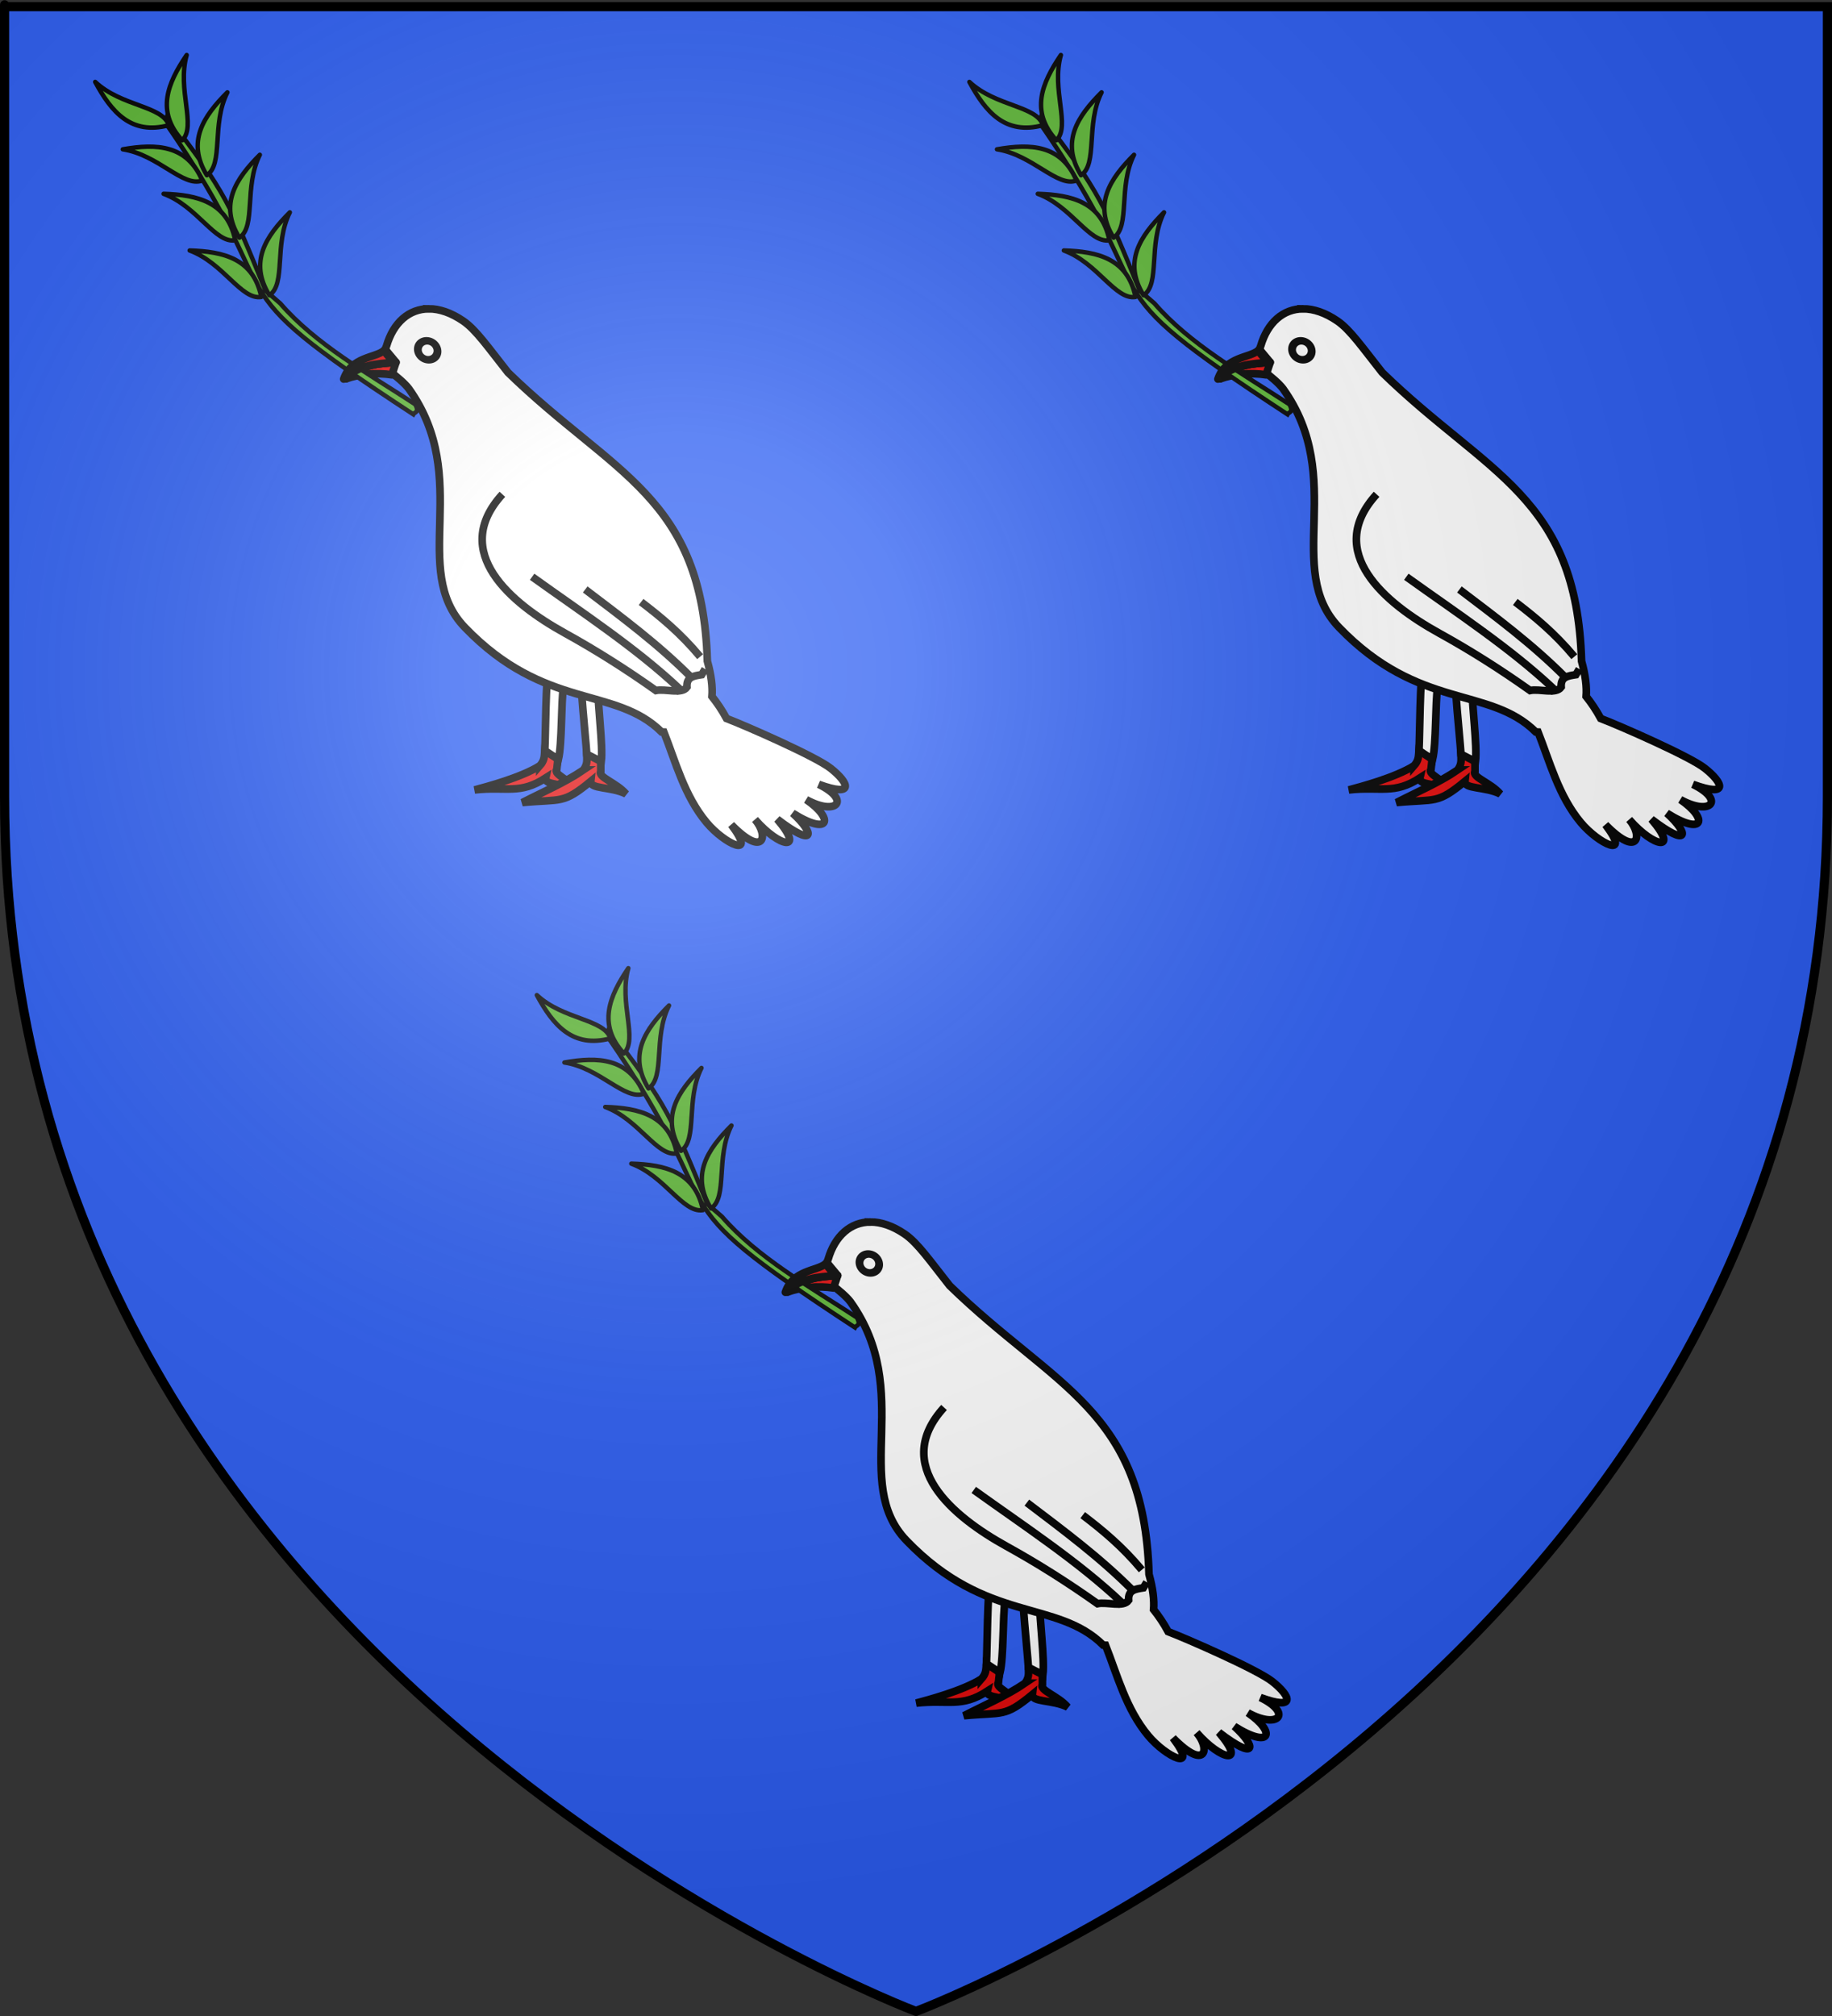 <?xml version="1.0" encoding="UTF-8" standalone="no"?>
<!-- Created with Inkscape (http://www.inkscape.org/) -->

<svg
   xmlns:dc="http://purl.org/dc/elements/1.1/"
   xmlns:cc="http://creativecommons.org/ns#"
   xmlns:rdf="http://www.w3.org/1999/02/22-rdf-syntax-ns#"
   xmlns:svg="http://www.w3.org/2000/svg"
   xmlns="http://www.w3.org/2000/svg"
   xmlns:xlink="http://www.w3.org/1999/xlink"
   version="1.0"
   width="600"
   height="660"
   id="svg2">
  <rect width="100%" height="100%" fill="#333333" stroke="none"/>
  <desc
     id="desc4">Flag of Canton of Valais (Wallis)</desc>
  <defs
     id="defs6">
    <linearGradient
       id="linearGradient2893">
      <stop
         id="stop2895"
         style="stop-color:#ffffff;stop-opacity:0.314"
         offset="0" />
      <stop
         id="stop2897"
         style="stop-color:#ffffff;stop-opacity:0.251"
         offset="0.19" />
      <stop
         id="stop2901"
         style="stop-color:#6b6b6b;stop-opacity:0.125"
         offset="0.6" />
      <stop
         id="stop2899"
         style="stop-color:#000000;stop-opacity:0.125"
         offset="1" />
    </linearGradient>
    <linearGradient
       id="linearGradient2885">
      <stop
         id="stop2887"
         style="stop-color:#ffffff;stop-opacity:1"
         offset="0" />
      <stop
         id="stop2891"
         style="stop-color:#ffffff;stop-opacity:1"
         offset="0.229" />
      <stop
         id="stop2889"
         style="stop-color:#000000;stop-opacity:1"
         offset="1" />
    </linearGradient>
    <linearGradient
       id="linearGradient2955">
      <stop
         id="stop2867"
         style="stop-color:#fd0000;stop-opacity:1"
         offset="0" />
      <stop
         id="stop2873"
         style="stop-color:#e77275;stop-opacity:0.659"
         offset="0.5" />
      <stop
         id="stop2959"
         style="stop-color:#000000;stop-opacity:0.323"
         offset="1" />
    </linearGradient>
    <radialGradient
       cx="225.524"
       cy="218.901"
       r="300"
       fx="225.524"
       fy="218.901"
       id="radialGradient2961"
       xlink:href="#linearGradient2955"
       gradientUnits="userSpaceOnUse"
       gradientTransform="matrix(-4.167939e-4,2.183,-1.884,-3.599562e-4,615.597,-289.121)" />
    <polygon
       points="0.588,0.809 -0.951,-0.309 0.951,-0.309 -0.588,0.809 0,-1 0,-1 "
       transform="scale(53,53)"
       id="star" />
    <clipPath
       id="clip">
      <path
         d="m 0,-200 0,800 300,0 0,-800 -300,0 z"
         id="path10" />
    </clipPath>
    <radialGradient
       cx="225.524"
       cy="218.901"
       r="300"
       fx="225.524"
       fy="218.901"
       id="radialGradient1911"
       xlink:href="#linearGradient2955"
       gradientUnits="userSpaceOnUse"
       gradientTransform="matrix(-4.167939e-4,2.183,-1.884,-3.599562e-4,615.597,-289.121)" />
    <radialGradient
       cx="225.524"
       cy="218.901"
       r="300"
       fx="225.524"
       fy="218.901"
       id="radialGradient2865"
       xlink:href="#linearGradient2955"
       gradientUnits="userSpaceOnUse"
       gradientTransform="matrix(0,1.749,-1.593,-1.049767e-7,551.788,-191.29)" />
    <radialGradient
       cx="225.524"
       cy="218.901"
       r="300"
       fx="225.524"
       fy="218.901"
       id="radialGradient2871"
       xlink:href="#linearGradient2955"
       gradientUnits="userSpaceOnUse"
       gradientTransform="matrix(0,1.386,-1.323,-5.741131e-8,-158.082,-109.541)" />
    <radialGradient
       cx="221.445"
       cy="226.331"
       r="300"
       fx="221.445"
       fy="226.331"
       id="radialGradient3163"
       xlink:href="#linearGradient2893"
       gradientUnits="userSpaceOnUse"
       gradientTransform="matrix(1.353,0,0,1.349,-77.629,-85.747)" />
  </defs>
  <g
     id="layer3"
     style="display:inline">
    <path
       d="m 299.15,659.526 c 0,0 298.5,-112.32 298.5,-397.772 0,-285.452 0,-258.552 0,-258.552 l -597,0 0,258.552 c 0,285.452 298.5,397.772 298.5,397.772 z"
       id="path2855"
       style="fill:#2b5df2;fill-opacity:1;fill-rule:evenodd;stroke:none" />
    <g
       transform="translate(-106.693,-148.388)"
       id="g5401">
      <g
         transform="translate(218.766,248.24)"
         id="g5288">
        <g
           transform="translate(-200.155,-373.353)"
           id="layer3-1"
           style="display:inline" />
        <g
           transform="translate(-200.155,-373.353)"
           id="layer4-6">
          <g
             transform="matrix(0.732,-0.001,0.001,0.732,-327.32,-209.796)"
             id="g2249"
             style="stroke:#000000;stroke-width:3.417;stroke-miterlimit:4;stroke-opacity:1;stroke-dasharray:none">
            <path
               d="m 807.622,1003.859 c -8.655,5.331 -23.871,9.318 -29.171,10.731 14.313,-1.579 20.147,2.249 31.842,-5.308 -0.788,3.498 8.202,2.099 14.594,6.202 -3.633,-5.434 -11.429,-7.713 -9.643,-10.105 l 0.565,-5.068 -5.944,-3.287 c -0.237,2.652 -0.051,4.355 -2.244,6.836 z"
               id="path2251"
               style="fill:#e20909;fill-opacity:1;fill-rule:evenodd;stroke:#000000;stroke-width:3.417;stroke-linecap:butt;stroke-linejoin:miter;stroke-miterlimit:4;stroke-opacity:1;stroke-dasharray:none" />
            <path
               d="m 799.861,907.142 c 1.744,-0.457 14.194,14.853 18.372,28.104 2.381,7.551 7.227,13.963 5.793,15.396 -0.303,5.953 -4.401,8.876 -5.771,17.859 -1.085,7.112 -0.615,25.551 -2.31,32.562 l -6.061,-4.041 c 0.436,-9.588 0.34,-28.046 2.02,-43.855 -13.655,-14.984 -33.28,-22.28 -36.371,-36.759"
               id="path2253"
               style="fill:#ffffff;fill-opacity:1;fill-rule:evenodd;stroke:#000000;stroke-width:3.417;stroke-linecap:butt;stroke-linejoin:miter;stroke-miterlimit:4;stroke-opacity:1;stroke-dasharray:none" />
          </g>
          <g
             transform="matrix(0.727,-0.083,0.083,0.727,-391.283,-137.204)"
             id="g2287"
             style="stroke:#000000;stroke-width:3.417;stroke-miterlimit:4;stroke-opacity:1;stroke-dasharray:none">
            <path
               d="m 807.622,1003.859 c -8.981,4.725 -19.447,7.807 -28.833,11.387 17.774,0.335 17.769,2.912 31.504,-5.964 -0.788,3.498 8.637,3.281 15.029,7.384 -3.633,-5.434 -11.863,-8.896 -10.077,-11.287 l 0.565,-5.068 -5.944,-3.287 c -0.237,2.652 -0.051,4.355 -2.244,6.836 z"
               id="path2289"
               style="fill:#e20909;fill-opacity:1;fill-rule:evenodd;stroke:#000000;stroke-width:3.417;stroke-linecap:butt;stroke-linejoin:miter;stroke-miterlimit:4;stroke-opacity:1;stroke-dasharray:none" />
            <path
               d="m 799.861,907.142 c 1.744,-0.457 14.194,14.853 18.372,28.104 2.381,7.551 7.227,13.963 5.793,15.396 -0.303,5.953 -4.401,8.876 -5.771,17.859 -1.085,7.112 -0.615,25.551 -2.31,32.562 l -6.061,-4.041 c 0.436,-9.588 0.34,-28.046 2.02,-43.855 -13.655,-14.984 -33.28,-22.28 -36.371,-36.759"
               id="path2291"
               style="fill:#ffffff;fill-opacity:1;fill-rule:evenodd;stroke:#000000;stroke-width:3.417;stroke-linecap:butt;stroke-linejoin:miter;stroke-miterlimit:4;stroke-opacity:1;stroke-dasharray:none" />
          </g>
          <path
             d="m 228.581,374.603 c -6.534,-0.015 -11.676,4.506 -13.906,12.156 -0.521,1.788 -2.229,3.176 -3.469,4.906 0.217,0.311 8.106,5.576 10.75,9.062 21.04,29.432 0.008,59.103 18.383,78.19 26.227,27.214 49.179,19.127 64.411,34.207 0.255,0.015 0.498,0.022 0.75,0.031 3.847,9.71 6.689,20.858 14,29.625 5.841,7.004 16.781,12.203 8.094,0.719 10.833,11.041 12.308,3.537 7.75,-1.719 8.122,9.309 16.53,10.703 7.281,-0.094 12.319,9.482 12.599,4.877 5.062,-1.969 12.135,7.649 13.734,1.905 4.438,-4.438 9.958,5.507 14.777,0.198 4.094,-5 11.921,4.369 9.929,-0.492 3.906,-5.25 -4.993,-3.944 -28.293,-14.118 -34.094,-16.312 -1.509,-2.775 -3.119,-5.154 -4.781,-7.219 0.247,-3.101 -0.208,-6.923 -1.5,-11.562 -1.599,-53.911 -30.762,-60.919 -65.294,-94.491 -6.44,-8.127 -10.472,-13.997 -14.688,-16.875 -3.964,-2.707 -7.765,-3.961 -11.188,-3.969 z"
             id="path2239"
             style="fill:#ffffff;fill-opacity:1;fill-rule:evenodd;stroke:#000000;stroke-width:2.5;stroke-linecap:butt;stroke-linejoin:miter;stroke-miterlimit:4;stroke-opacity:1;stroke-dasharray:none" />
          <path
             d="m 217.783,392.118 -1.358,4.092 c -4.966,-0.757 -10.525,-0.287 -15.021,1.318 5.387,-4.767 10.768,-5.012 16.378,-5.41 z"
             id="path2243"
             style="fill:#e20909;fill-opacity:1;fill-rule:evenodd;stroke:#000000;stroke-width:2.5;stroke-linecap:round;stroke-linejoin:round;stroke-miterlimit:4;stroke-opacity:1;stroke-dasharray:none" />
          <path
             d="m 559.801,255.862 a 7.587,7.587 0 1 1 -15.174,0 7.587,7.587 0 1 1 15.174,0 z"
             transform="matrix(-0.417,-0.107,-0.074,0.394,477.361,346.461)"
             id="path2245"
             style="fill:#ffffff;fill-opacity:1;stroke:#000000;stroke-width:6.025;stroke-linejoin:miter;stroke-miterlimit:4;stroke-opacity:1;stroke-dasharray:none" />
          <path
             d="m 214.545,388.229 3.238,3.889 c -5.61,0.398 -10.991,0.643 -16.378,5.41 2.459,-7.3 10.324,-6.918 13.141,-9.299 z"
             id="path2247"
             style="fill:#e20909;fill-opacity:1;fill-rule:evenodd;stroke:#000000;stroke-width:2.5;stroke-linecap:round;stroke-linejoin:round;stroke-miterlimit:4;stroke-opacity:1;stroke-dasharray:none" />
          <g
             transform="matrix(0.975,0.223,-0.223,0.975,163.161,18.407)"
             id="g2303"
             style="stroke:#000000;stroke-width:2.5;stroke-miterlimit:4;stroke-opacity:1;stroke-dasharray:none">
            <path
               d="m 180.134,386.409 c -12.652,22.299 10.688,34.16 30.071,39.728 11.357,3.262 22.369,7.166 33.238,11.664 2.939,-1.347 8.531,-0.583 9.683,-3.352 -0.96,-3.223 1.266,-4.023 3.788,-5.035 0.227,-0.68 0.454,-1.361 0.68,-2.041"
               id="path2295"
               style="fill:none;stroke:#000000;stroke-width:2.5;stroke-linecap:butt;stroke-linejoin:miter;stroke-miterlimit:4;stroke-opacity:1;stroke-dasharray:none;display:inline" />
            <path
               d="m 195.64,410.552 c 18.839,7.917 38.379,15.132 55.252,25.015 l 0.745,1.49"
               id="path2297"
               style="fill:none;stroke:#000000;stroke-width:2.5;stroke-linecap:butt;stroke-linejoin:miter;stroke-miterlimit:4;stroke-opacity:1;stroke-dasharray:none;display:inline" />
            <path
               d="m 213.515,410.725 c 13.656,6.178 27.378,12.16 40.355,20.373"
               id="path2299"
               style="fill:none;stroke:#000000;stroke-width:2.5;stroke-linecap:butt;stroke-linejoin:miter;stroke-miterlimit:4;stroke-opacity:1;stroke-dasharray:none;display:inline" />
            <path
               d="m 232.263,410.635 c 7.353,3.34 14.796,7.039 22.841,13.151"
               id="path2301"
               style="fill:none;stroke:#000000;stroke-width:2.5;stroke-linecap:butt;stroke-linejoin:miter;stroke-miterlimit:4;stroke-opacity:1;stroke-dasharray:none;display:inline" />
          </g>
        </g>
        <g
           transform="translate(-200.155,-373.353)"
           id="layer2-8" />
        <g
           transform="translate(-200.155,-373.353)"
           id="layer1-5" />
      </g>
      <g
         transform="matrix(0.718,-0.127,0.127,0.718,64.03,87.006)"
         id="g4780"
         style="fill:#5ab532;display:inline">
        <path
           d="m 106.484,160.161 c 43.962,96.014 3.366,70.001 86.876,148.448 0.809,-1.036 2.898,-0.152 1.687,-4.217 -18.818,-17.652 -39.422,-34.411 -51.872,-55.246 l -5.482,-6.748 c -8.595,-39.502 -9.988,-47.374 -29.943,-84.767 z"
           id="path3822"
           style="fill:#5ab532;fill-rule:evenodd;stroke:#000000;stroke-width:2;stroke-linecap:butt;stroke-linejoin:miter;stroke-miterlimit:4;stroke-opacity:1;stroke-dasharray:none" />
        <path
           d="m 107.815,161.661 c -17.522,1.513 -24.364,-10.406 -29.159,-24.898 9.652,12.923 28.009,15.802 29.159,24.898 z"
           id="use3850"
           style="fill:#5ab532;fill-rule:evenodd;stroke:#000000;stroke-width:2;stroke-linecap:round;stroke-linejoin:round;stroke-miterlimit:4;stroke-opacity:1;stroke-dasharray:none" />
        <path
           d="m 130.241,216.909 c -6.454,-16.36 3.015,-26.321 15.534,-35.055 -9.629,12.941 -7.145,31.355 -15.534,35.055 z"
           id="use3840"
           style="fill:#5ab532;fill-rule:evenodd;stroke:#000000;stroke-width:2;stroke-linecap:round;stroke-linejoin:round;stroke-miterlimit:4;stroke-opacity:1;stroke-dasharray:none" />
        <path
           d="m 120.735,186.748 c -6.439,-16.366 3.039,-26.318 15.567,-35.041 -9.641,12.932 -7.174,31.349 -15.567,35.041 z"
           id="use3842"
           style="fill:#5ab532;fill-rule:evenodd;stroke:#000000;stroke-width:2;stroke-linecap:round;stroke-linejoin:round;stroke-miterlimit:4;stroke-opacity:1;stroke-dasharray:none" />
        <path
           d="m 112.57,169.38 c -9.421,-14.85 -2,-26.417 8.65,-37.355 -7.018,14.523 -1.108,32.14 -8.65,37.355 z"
           id="use3844"
           style="fill:#5ab532;fill-rule:evenodd;stroke:#000000;stroke-width:2;stroke-linecap:round;stroke-linejoin:round;stroke-miterlimit:4;stroke-opacity:1;stroke-dasharray:none" />
        <path
           d="m 128.203,217.727 c -0.484,-17.58 -13.102,-23.026 -28.045,-26.147 13.935,8.124 18.876,26.036 28.045,26.147 z"
           id="use3846"
           style="fill:#5ab532;fill-rule:evenodd;stroke:#000000;stroke-width:2;stroke-linecap:round;stroke-linejoin:round;stroke-miterlimit:4;stroke-opacity:1;stroke-dasharray:none" />
        <path
           d="m 118.304,188.721 c -3.991,-17.128 -17.443,-19.94 -32.708,-20.009 15.278,5.172 23.703,21.734 32.708,20.009 z"
           id="use3848"
           style="fill:#5ab532;fill-rule:evenodd;stroke:#000000;stroke-width:2;stroke-linecap:round;stroke-linejoin:round;stroke-miterlimit:4;stroke-opacity:1;stroke-dasharray:none" />
        <path
           d="m 135.307,244.823 c -0.484,-17.58 -13.102,-23.026 -28.045,-26.147 13.935,8.124 18.876,26.036 28.045,26.147 z"
           id="use3846-4"
           style="fill:#5ab532;fill-rule:evenodd;stroke:#000000;stroke-width:2;stroke-linecap:round;stroke-linejoin:round;stroke-miterlimit:4;stroke-opacity:1;stroke-dasharray:none" />
        <path
           d="m 139.002,244.708 c -6.454,-16.36 3.015,-26.321 15.534,-35.055 -9.629,12.941 -7.145,31.355 -15.534,35.055 z"
           id="use3840-5"
           style="fill:#5ab532;fill-rule:evenodd;stroke:#000000;stroke-width:2;stroke-linecap:round;stroke-linejoin:round;stroke-miterlimit:4;stroke-opacity:1;stroke-dasharray:none;display:inline" />
      </g>
      <path
         d="m 232.402,263.194 3.238,3.889 c -5.61,0.398 -10.991,0.643 -16.378,5.41 2.459,-7.3 10.324,-6.918 13.141,-9.299 z"
         id="path2247-6"
         style="fill:#e20909;fill-opacity:1;fill-rule:evenodd;stroke:#000000;stroke-width:2.5;stroke-linecap:round;stroke-linejoin:round;stroke-miterlimit:4;stroke-opacity:1;stroke-dasharray:none;display:inline" />
    </g>
    <g
       transform="translate(179.615,-148.388)"
       id="g5401-1"
       style="display:inline">
      <g
         transform="translate(218.766,248.24)"
         id="g5288-8">
        <g
           transform="translate(-200.155,-373.353)"
           id="layer3-1-9"
           style="display:inline" />
        <g
           transform="translate(-200.155,-373.353)"
           id="layer4-6-2">
          <g
             transform="matrix(0.732,-0.001,0.001,0.732,-327.32,-209.796)"
             id="g2249-7"
             style="stroke:#000000;stroke-width:3.417;stroke-miterlimit:4;stroke-opacity:1;stroke-dasharray:none">
            <path
               d="m 807.622,1003.859 c -8.655,5.331 -23.871,9.318 -29.171,10.731 14.313,-1.579 20.147,2.249 31.842,-5.308 -0.788,3.498 8.202,2.099 14.594,6.202 -3.633,-5.434 -11.429,-7.713 -9.643,-10.105 l 0.565,-5.068 -5.944,-3.287 c -0.237,2.652 -0.051,4.355 -2.244,6.836 z"
               id="path2251-9"
               style="fill:#e20909;fill-opacity:1;fill-rule:evenodd;stroke:#000000;stroke-width:3.417;stroke-linecap:butt;stroke-linejoin:miter;stroke-miterlimit:4;stroke-opacity:1;stroke-dasharray:none" />
            <path
               d="m 799.861,907.142 c 1.744,-0.457 14.194,14.853 18.372,28.104 2.381,7.551 7.227,13.963 5.793,15.396 -0.303,5.953 -4.401,8.876 -5.771,17.859 -1.085,7.112 -0.615,25.551 -2.31,32.562 l -6.061,-4.041 c 0.436,-9.588 0.34,-28.046 2.02,-43.855 -13.655,-14.984 -33.28,-22.28 -36.371,-36.759"
               id="path2253-5"
               style="fill:#ffffff;fill-opacity:1;fill-rule:evenodd;stroke:#000000;stroke-width:3.417;stroke-linecap:butt;stroke-linejoin:miter;stroke-miterlimit:4;stroke-opacity:1;stroke-dasharray:none" />
          </g>
          <g
             transform="matrix(0.727,-0.083,0.083,0.727,-391.283,-137.204)"
             id="g2287-4"
             style="stroke:#000000;stroke-width:3.417;stroke-miterlimit:4;stroke-opacity:1;stroke-dasharray:none">
            <path
               d="m 807.622,1003.859 c -8.981,4.725 -19.447,7.807 -28.833,11.387 17.774,0.335 17.769,2.912 31.504,-5.964 -0.788,3.498 8.637,3.281 15.029,7.384 -3.633,-5.434 -11.863,-8.896 -10.077,-11.287 l 0.565,-5.068 -5.944,-3.287 c -0.237,2.652 -0.051,4.355 -2.244,6.836 z"
               id="path2289-3"
               style="fill:#e20909;fill-opacity:1;fill-rule:evenodd;stroke:#000000;stroke-width:3.417;stroke-linecap:butt;stroke-linejoin:miter;stroke-miterlimit:4;stroke-opacity:1;stroke-dasharray:none" />
            <path
               d="m 799.861,907.142 c 1.744,-0.457 14.194,14.853 18.372,28.104 2.381,7.551 7.227,13.963 5.793,15.396 -0.303,5.953 -4.401,8.876 -5.771,17.859 -1.085,7.112 -0.615,25.551 -2.31,32.562 l -6.061,-4.041 c 0.436,-9.588 0.34,-28.046 2.02,-43.855 -13.655,-14.984 -33.28,-22.28 -36.371,-36.759"
               id="path2291-1"
               style="fill:#ffffff;fill-opacity:1;fill-rule:evenodd;stroke:#000000;stroke-width:3.417;stroke-linecap:butt;stroke-linejoin:miter;stroke-miterlimit:4;stroke-opacity:1;stroke-dasharray:none" />
          </g>
          <path
             d="m 228.581,374.603 c -6.534,-0.015 -11.676,4.506 -13.906,12.156 -0.521,1.788 -2.229,3.176 -3.469,4.906 0.217,0.311 8.106,5.576 10.75,9.062 21.04,29.432 0.008,59.103 18.383,78.19 26.227,27.214 49.179,19.127 64.411,34.207 0.255,0.015 0.498,0.022 0.75,0.031 3.847,9.71 6.689,20.858 14,29.625 5.841,7.004 16.781,12.203 8.094,0.719 10.833,11.041 12.308,3.537 7.75,-1.719 8.122,9.309 16.53,10.703 7.281,-0.094 12.319,9.482 12.599,4.877 5.062,-1.969 12.135,7.649 13.734,1.905 4.438,-4.438 9.958,5.507 14.777,0.198 4.094,-5 11.921,4.369 9.929,-0.492 3.906,-5.25 -4.993,-3.944 -28.293,-14.118 -34.094,-16.312 -1.509,-2.775 -3.119,-5.154 -4.781,-7.219 0.247,-3.101 -0.208,-6.923 -1.5,-11.562 -1.599,-53.911 -30.762,-60.919 -65.294,-94.491 -6.44,-8.127 -10.472,-13.997 -14.688,-16.875 -3.964,-2.707 -7.765,-3.961 -11.188,-3.969 z"
             id="path2239-2"
             style="fill:#ffffff;fill-opacity:1;fill-rule:evenodd;stroke:#000000;stroke-width:2.5;stroke-linecap:butt;stroke-linejoin:miter;stroke-miterlimit:4;stroke-opacity:1;stroke-dasharray:none" />
          <path
             d="m 217.783,392.118 -1.358,4.092 c -4.966,-0.757 -10.525,-0.287 -15.021,1.318 5.387,-4.767 10.768,-5.012 16.378,-5.41 z"
             id="path2243-3"
             style="fill:#e20909;fill-opacity:1;fill-rule:evenodd;stroke:#000000;stroke-width:2.5;stroke-linecap:round;stroke-linejoin:round;stroke-miterlimit:4;stroke-opacity:1;stroke-dasharray:none" />
          <path
             d="m 559.801,255.862 a 7.587,7.587 0 1 1 -15.174,0 7.587,7.587 0 1 1 15.174,0 z"
             transform="matrix(-0.417,-0.107,-0.074,0.394,477.361,346.461)"
             id="path2245-3"
             style="fill:#ffffff;fill-opacity:1;stroke:#000000;stroke-width:6.025;stroke-linejoin:miter;stroke-miterlimit:4;stroke-opacity:1;stroke-dasharray:none" />
          <path
             d="m 214.545,388.229 3.238,3.889 c -5.61,0.398 -10.991,0.643 -16.378,5.41 2.459,-7.3 10.324,-6.918 13.141,-9.299 z"
             id="path2247-4"
             style="fill:#e20909;fill-opacity:1;fill-rule:evenodd;stroke:#000000;stroke-width:2.5;stroke-linecap:round;stroke-linejoin:round;stroke-miterlimit:4;stroke-opacity:1;stroke-dasharray:none" />
          <g
             transform="matrix(0.975,0.223,-0.223,0.975,163.161,18.407)"
             id="g2303-1"
             style="stroke:#000000;stroke-width:2.5;stroke-miterlimit:4;stroke-opacity:1;stroke-dasharray:none">
            <path
               d="m 180.134,386.409 c -12.652,22.299 10.688,34.16 30.071,39.728 11.357,3.262 22.369,7.166 33.238,11.664 2.939,-1.347 8.531,-0.583 9.683,-3.352 -0.96,-3.223 1.266,-4.023 3.788,-5.035 0.227,-0.68 0.454,-1.361 0.68,-2.041"
               id="path2295-1"
               style="fill:none;stroke:#000000;stroke-width:2.5;stroke-linecap:butt;stroke-linejoin:miter;stroke-miterlimit:4;stroke-opacity:1;stroke-dasharray:none;display:inline" />
            <path
               d="m 195.64,410.552 c 18.839,7.917 38.379,15.132 55.252,25.015 l 0.745,1.49"
               id="path2297-3"
               style="fill:none;stroke:#000000;stroke-width:2.5;stroke-linecap:butt;stroke-linejoin:miter;stroke-miterlimit:4;stroke-opacity:1;stroke-dasharray:none;display:inline" />
            <path
               d="m 213.515,410.725 c 13.656,6.178 27.378,12.16 40.355,20.373"
               id="path2299-8"
               style="fill:none;stroke:#000000;stroke-width:2.5;stroke-linecap:butt;stroke-linejoin:miter;stroke-miterlimit:4;stroke-opacity:1;stroke-dasharray:none;display:inline" />
            <path
               d="m 232.263,410.635 c 7.353,3.34 14.796,7.039 22.841,13.151"
               id="path2301-7"
               style="fill:none;stroke:#000000;stroke-width:2.5;stroke-linecap:butt;stroke-linejoin:miter;stroke-miterlimit:4;stroke-opacity:1;stroke-dasharray:none;display:inline" />
          </g>
        </g>
        <g
           transform="translate(-200.155,-373.353)"
           id="layer2-8-4" />
        <g
           transform="translate(-200.155,-373.353)"
           id="layer1-5-2" />
      </g>
      <g
         transform="matrix(0.718,-0.127,0.127,0.718,64.03,87.006)"
         id="g4780-7"
         style="fill:#5ab532;display:inline">
        <path
           d="m 106.484,160.161 c 43.962,96.014 3.366,70.001 86.876,148.448 0.809,-1.036 2.898,-0.152 1.687,-4.217 -18.818,-17.652 -39.422,-34.411 -51.872,-55.246 l -5.482,-6.748 c -8.595,-39.502 -9.988,-47.374 -29.943,-84.767 z"
           id="path3822-7"
           style="fill:#5ab532;fill-rule:evenodd;stroke:#000000;stroke-width:2;stroke-linecap:butt;stroke-linejoin:miter;stroke-miterlimit:4;stroke-opacity:1;stroke-dasharray:none" />
        <path
           d="m 107.815,161.661 c -17.522,1.513 -24.364,-10.406 -29.159,-24.898 9.652,12.923 28.009,15.802 29.159,24.898 z"
           id="use3850-9"
           style="fill:#5ab532;fill-rule:evenodd;stroke:#000000;stroke-width:2;stroke-linecap:round;stroke-linejoin:round;stroke-miterlimit:4;stroke-opacity:1;stroke-dasharray:none" />
        <path
           d="m 130.241,216.909 c -6.454,-16.36 3.015,-26.321 15.534,-35.055 -9.629,12.941 -7.145,31.355 -15.534,35.055 z"
           id="use3840-3"
           style="fill:#5ab532;fill-rule:evenodd;stroke:#000000;stroke-width:2;stroke-linecap:round;stroke-linejoin:round;stroke-miterlimit:4;stroke-opacity:1;stroke-dasharray:none" />
        <path
           d="m 120.735,186.748 c -6.439,-16.366 3.039,-26.318 15.567,-35.041 -9.641,12.932 -7.174,31.349 -15.567,35.041 z"
           id="use3842-1"
           style="fill:#5ab532;fill-rule:evenodd;stroke:#000000;stroke-width:2;stroke-linecap:round;stroke-linejoin:round;stroke-miterlimit:4;stroke-opacity:1;stroke-dasharray:none" />
        <path
           d="m 112.57,169.38 c -9.421,-14.85 -2,-26.417 8.65,-37.355 -7.018,14.523 -1.108,32.14 -8.65,37.355 z"
           id="use3844-9"
           style="fill:#5ab532;fill-rule:evenodd;stroke:#000000;stroke-width:2;stroke-linecap:round;stroke-linejoin:round;stroke-miterlimit:4;stroke-opacity:1;stroke-dasharray:none" />
        <path
           d="m 128.203,217.727 c -0.484,-17.58 -13.102,-23.026 -28.045,-26.147 13.935,8.124 18.876,26.036 28.045,26.147 z"
           id="use3846-8"
           style="fill:#5ab532;fill-rule:evenodd;stroke:#000000;stroke-width:2;stroke-linecap:round;stroke-linejoin:round;stroke-miterlimit:4;stroke-opacity:1;stroke-dasharray:none" />
        <path
           d="m 118.304,188.721 c -3.991,-17.128 -17.443,-19.94 -32.708,-20.009 15.278,5.172 23.703,21.734 32.708,20.009 z"
           id="use3848-6"
           style="fill:#5ab532;fill-rule:evenodd;stroke:#000000;stroke-width:2;stroke-linecap:round;stroke-linejoin:round;stroke-miterlimit:4;stroke-opacity:1;stroke-dasharray:none" />
        <path
           d="m 135.307,244.823 c -0.484,-17.58 -13.102,-23.026 -28.045,-26.147 13.935,8.124 18.876,26.036 28.045,26.147 z"
           id="use3846-4-5"
           style="fill:#5ab532;fill-rule:evenodd;stroke:#000000;stroke-width:2;stroke-linecap:round;stroke-linejoin:round;stroke-miterlimit:4;stroke-opacity:1;stroke-dasharray:none" />
        <path
           d="m 139.002,244.708 c -6.454,-16.36 3.015,-26.321 15.534,-35.055 -9.629,12.941 -7.145,31.355 -15.534,35.055 z"
           id="use3840-5-0"
           style="fill:#5ab532;fill-rule:evenodd;stroke:#000000;stroke-width:2;stroke-linecap:round;stroke-linejoin:round;stroke-miterlimit:4;stroke-opacity:1;stroke-dasharray:none;display:inline" />
      </g>
      <path
         d="m 232.402,263.194 3.238,3.889 c -5.61,0.398 -10.991,0.643 -16.378,5.41 2.459,-7.3 10.324,-6.918 13.141,-9.299 z"
         id="path2247-6-2"
         style="fill:#e20909;fill-opacity:1;fill-rule:evenodd;stroke:#000000;stroke-width:2.5;stroke-linecap:round;stroke-linejoin:round;stroke-miterlimit:4;stroke-opacity:1;stroke-dasharray:none;display:inline" />
    </g>
    <g
       transform="translate(37.949,150.565)"
       id="g5401-8"
       style="display:inline">
      <g
         transform="translate(218.766,248.24)"
         id="g5288-6">
        <g
           transform="translate(-200.155,-373.353)"
           id="layer3-1-0"
           style="display:inline" />
        <g
           transform="translate(-200.155,-373.353)"
           id="layer4-6-24">
          <g
             transform="matrix(0.732,-0.001,0.001,0.732,-327.32,-209.796)"
             id="g2249-8"
             style="stroke:#000000;stroke-width:3.417;stroke-miterlimit:4;stroke-opacity:1;stroke-dasharray:none">
            <path
               d="m 807.622,1003.859 c -8.655,5.331 -23.871,9.318 -29.171,10.731 14.313,-1.579 20.147,2.249 31.842,-5.308 -0.788,3.498 8.202,2.099 14.594,6.202 -3.633,-5.434 -11.429,-7.713 -9.643,-10.105 l 0.565,-5.068 -5.944,-3.287 c -0.237,2.652 -0.051,4.355 -2.244,6.836 z"
               id="path2251-6"
               style="fill:#e20909;fill-opacity:1;fill-rule:evenodd;stroke:#000000;stroke-width:3.417;stroke-linecap:butt;stroke-linejoin:miter;stroke-miterlimit:4;stroke-opacity:1;stroke-dasharray:none" />
            <path
               d="m 799.861,907.142 c 1.744,-0.457 14.194,14.853 18.372,28.104 2.381,7.551 7.227,13.963 5.793,15.396 -0.303,5.953 -4.401,8.876 -5.771,17.859 -1.085,7.112 -0.615,25.551 -2.31,32.562 l -6.061,-4.041 c 0.436,-9.588 0.34,-28.046 2.02,-43.855 -13.655,-14.984 -33.28,-22.28 -36.371,-36.759"
               id="path2253-50"
               style="fill:#ffffff;fill-opacity:1;fill-rule:evenodd;stroke:#000000;stroke-width:3.417;stroke-linecap:butt;stroke-linejoin:miter;stroke-miterlimit:4;stroke-opacity:1;stroke-dasharray:none" />
          </g>
          <g
             transform="matrix(0.727,-0.083,0.083,0.727,-391.283,-137.204)"
             id="g2287-9"
             style="stroke:#000000;stroke-width:3.417;stroke-miterlimit:4;stroke-opacity:1;stroke-dasharray:none">
            <path
               d="m 807.622,1003.859 c -8.981,4.725 -19.447,7.807 -28.833,11.387 17.774,0.335 17.769,2.912 31.504,-5.964 -0.788,3.498 8.637,3.281 15.029,7.384 -3.633,-5.434 -11.863,-8.896 -10.077,-11.287 l 0.565,-5.068 -5.944,-3.287 c -0.237,2.652 -0.051,4.355 -2.244,6.836 z"
               id="path2289-0"
               style="fill:#e20909;fill-opacity:1;fill-rule:evenodd;stroke:#000000;stroke-width:3.417;stroke-linecap:butt;stroke-linejoin:miter;stroke-miterlimit:4;stroke-opacity:1;stroke-dasharray:none" />
            <path
               d="m 799.861,907.142 c 1.744,-0.457 14.194,14.853 18.372,28.104 2.381,7.551 7.227,13.963 5.793,15.396 -0.303,5.953 -4.401,8.876 -5.771,17.859 -1.085,7.112 -0.615,25.551 -2.31,32.562 l -6.061,-4.041 c 0.436,-9.588 0.34,-28.046 2.02,-43.855 -13.655,-14.984 -33.28,-22.28 -36.371,-36.759"
               id="path2291-0"
               style="fill:#ffffff;fill-opacity:1;fill-rule:evenodd;stroke:#000000;stroke-width:3.417;stroke-linecap:butt;stroke-linejoin:miter;stroke-miterlimit:4;stroke-opacity:1;stroke-dasharray:none" />
          </g>
          <path
             d="m 228.581,374.603 c -6.534,-0.015 -11.676,4.506 -13.906,12.156 -0.521,1.788 -2.229,3.176 -3.469,4.906 0.217,0.311 8.106,5.576 10.75,9.062 21.04,29.432 0.008,59.103 18.383,78.19 26.227,27.214 49.179,19.127 64.411,34.207 0.255,0.015 0.498,0.022 0.75,0.031 3.847,9.71 6.689,20.858 14,29.625 5.841,7.004 16.781,12.203 8.094,0.719 10.833,11.041 12.308,3.537 7.75,-1.719 8.122,9.309 16.53,10.703 7.281,-0.094 12.319,9.482 12.599,4.877 5.062,-1.969 12.135,7.649 13.734,1.905 4.438,-4.438 9.958,5.507 14.777,0.198 4.094,-5 11.921,4.369 9.929,-0.492 3.906,-5.25 -4.993,-3.944 -28.293,-14.118 -34.094,-16.312 -1.509,-2.775 -3.119,-5.154 -4.781,-7.219 0.247,-3.101 -0.208,-6.923 -1.5,-11.562 -1.599,-53.911 -30.762,-60.919 -65.294,-94.491 -6.44,-8.127 -10.472,-13.997 -14.688,-16.875 -3.964,-2.707 -7.765,-3.961 -11.188,-3.969 z"
             id="path2239-6"
             style="fill:#ffffff;fill-opacity:1;fill-rule:evenodd;stroke:#000000;stroke-width:2.5;stroke-linecap:butt;stroke-linejoin:miter;stroke-miterlimit:4;stroke-opacity:1;stroke-dasharray:none" />
          <path
             d="m 217.783,392.118 -1.358,4.092 c -4.966,-0.757 -10.525,-0.287 -15.021,1.318 5.387,-4.767 10.768,-5.012 16.378,-5.41 z"
             id="path2243-1"
             style="fill:#e20909;fill-opacity:1;fill-rule:evenodd;stroke:#000000;stroke-width:2.5;stroke-linecap:round;stroke-linejoin:round;stroke-miterlimit:4;stroke-opacity:1;stroke-dasharray:none" />
          <path
             d="m 559.801,255.862 a 7.587,7.587 0 1 1 -15.174,0 7.587,7.587 0 1 1 15.174,0 z"
             transform="matrix(-0.417,-0.107,-0.074,0.394,477.361,346.461)"
             id="path2245-38"
             style="fill:#ffffff;fill-opacity:1;stroke:#000000;stroke-width:6.025;stroke-linejoin:miter;stroke-miterlimit:4;stroke-opacity:1;stroke-dasharray:none" />
          <path
             d="m 214.545,388.229 3.238,3.889 c -5.61,0.398 -10.991,0.643 -16.378,5.41 2.459,-7.3 10.324,-6.918 13.141,-9.299 z"
             id="path2247-9"
             style="fill:#e20909;fill-opacity:1;fill-rule:evenodd;stroke:#000000;stroke-width:2.5;stroke-linecap:round;stroke-linejoin:round;stroke-miterlimit:4;stroke-opacity:1;stroke-dasharray:none" />
          <g
             transform="matrix(0.975,0.223,-0.223,0.975,163.161,18.407)"
             id="g2303-3"
             style="stroke:#000000;stroke-width:2.5;stroke-miterlimit:4;stroke-opacity:1;stroke-dasharray:none">
            <path
               d="m 180.134,386.409 c -12.652,22.299 10.688,34.16 30.071,39.728 11.357,3.262 22.369,7.166 33.238,11.664 2.939,-1.347 8.531,-0.583 9.683,-3.352 -0.96,-3.223 1.266,-4.023 3.788,-5.035 0.227,-0.68 0.454,-1.361 0.68,-2.041"
               id="path2295-4"
               style="fill:none;stroke:#000000;stroke-width:2.5;stroke-linecap:butt;stroke-linejoin:miter;stroke-miterlimit:4;stroke-opacity:1;stroke-dasharray:none;display:inline" />
            <path
               d="m 195.64,410.552 c 18.839,7.917 38.379,15.132 55.252,25.015 l 0.745,1.49"
               id="path2297-4"
               style="fill:none;stroke:#000000;stroke-width:2.5;stroke-linecap:butt;stroke-linejoin:miter;stroke-miterlimit:4;stroke-opacity:1;stroke-dasharray:none;display:inline" />
            <path
               d="m 213.515,410.725 c 13.656,6.178 27.378,12.16 40.355,20.373"
               id="path2299-6"
               style="fill:none;stroke:#000000;stroke-width:2.5;stroke-linecap:butt;stroke-linejoin:miter;stroke-miterlimit:4;stroke-opacity:1;stroke-dasharray:none;display:inline" />
            <path
               d="m 232.263,410.635 c 7.353,3.34 14.796,7.039 22.841,13.151"
               id="path2301-0"
               style="fill:none;stroke:#000000;stroke-width:2.5;stroke-linecap:butt;stroke-linejoin:miter;stroke-miterlimit:4;stroke-opacity:1;stroke-dasharray:none;display:inline" />
          </g>
        </g>
        <g
           transform="translate(-200.155,-373.353)"
           id="layer2-8-6" />
        <g
           transform="translate(-200.155,-373.353)"
           id="layer1-5-6" />
      </g>
      <g
         transform="matrix(0.718,-0.127,0.127,0.718,64.03,87.006)"
         id="g4780-1"
         style="fill:#5ab532;display:inline">
        <path
           d="m 106.484,160.161 c 43.962,96.014 3.366,70.001 86.876,148.448 0.809,-1.036 2.898,-0.152 1.687,-4.217 -18.818,-17.652 -39.422,-34.411 -51.872,-55.246 l -5.482,-6.748 c -8.595,-39.502 -9.988,-47.374 -29.943,-84.767 z"
           id="path3822-8"
           style="fill:#5ab532;fill-rule:evenodd;stroke:#000000;stroke-width:2;stroke-linecap:butt;stroke-linejoin:miter;stroke-miterlimit:4;stroke-opacity:1;stroke-dasharray:none" />
        <path
           d="m 107.815,161.661 c -17.522,1.513 -24.364,-10.406 -29.159,-24.898 9.652,12.923 28.009,15.802 29.159,24.898 z"
           id="use3850-4"
           style="fill:#5ab532;fill-rule:evenodd;stroke:#000000;stroke-width:2;stroke-linecap:round;stroke-linejoin:round;stroke-miterlimit:4;stroke-opacity:1;stroke-dasharray:none" />
        <path
           d="m 130.241,216.909 c -6.454,-16.36 3.015,-26.321 15.534,-35.055 -9.629,12.941 -7.145,31.355 -15.534,35.055 z"
           id="use3840-9"
           style="fill:#5ab532;fill-rule:evenodd;stroke:#000000;stroke-width:2;stroke-linecap:round;stroke-linejoin:round;stroke-miterlimit:4;stroke-opacity:1;stroke-dasharray:none" />
        <path
           d="m 120.735,186.748 c -6.439,-16.366 3.039,-26.318 15.567,-35.041 -9.641,12.932 -7.174,31.349 -15.567,35.041 z"
           id="use3842-6"
           style="fill:#5ab532;fill-rule:evenodd;stroke:#000000;stroke-width:2;stroke-linecap:round;stroke-linejoin:round;stroke-miterlimit:4;stroke-opacity:1;stroke-dasharray:none" />
        <path
           d="m 112.57,169.38 c -9.421,-14.85 -2,-26.417 8.65,-37.355 -7.018,14.523 -1.108,32.14 -8.65,37.355 z"
           id="use3844-3"
           style="fill:#5ab532;fill-rule:evenodd;stroke:#000000;stroke-width:2;stroke-linecap:round;stroke-linejoin:round;stroke-miterlimit:4;stroke-opacity:1;stroke-dasharray:none" />
        <path
           d="m 128.203,217.727 c -0.484,-17.58 -13.102,-23.026 -28.045,-26.147 13.935,8.124 18.876,26.036 28.045,26.147 z"
           id="use3846-7"
           style="fill:#5ab532;fill-rule:evenodd;stroke:#000000;stroke-width:2;stroke-linecap:round;stroke-linejoin:round;stroke-miterlimit:4;stroke-opacity:1;stroke-dasharray:none" />
        <path
           d="m 118.304,188.721 c -3.991,-17.128 -17.443,-19.94 -32.708,-20.009 15.278,5.172 23.703,21.734 32.708,20.009 z"
           id="use3848-8"
           style="fill:#5ab532;fill-rule:evenodd;stroke:#000000;stroke-width:2;stroke-linecap:round;stroke-linejoin:round;stroke-miterlimit:4;stroke-opacity:1;stroke-dasharray:none" />
        <path
           d="m 135.307,244.823 c -0.484,-17.58 -13.102,-23.026 -28.045,-26.147 13.935,8.124 18.876,26.036 28.045,26.147 z"
           id="use3846-4-8"
           style="fill:#5ab532;fill-rule:evenodd;stroke:#000000;stroke-width:2;stroke-linecap:round;stroke-linejoin:round;stroke-miterlimit:4;stroke-opacity:1;stroke-dasharray:none" />
        <path
           d="m 139.002,244.708 c -6.454,-16.36 3.015,-26.321 15.534,-35.055 -9.629,12.941 -7.145,31.355 -15.534,35.055 z"
           id="use3840-5-2"
           style="fill:#5ab532;fill-rule:evenodd;stroke:#000000;stroke-width:2;stroke-linecap:round;stroke-linejoin:round;stroke-miterlimit:4;stroke-opacity:1;stroke-dasharray:none;display:inline" />
      </g>
      <path
         d="m 232.402,263.194 3.238,3.889 c -5.61,0.398 -10.991,0.643 -16.378,5.41 2.459,-7.3 10.324,-6.918 13.141,-9.299 z"
         id="path2247-6-9"
         style="fill:#e20909;fill-opacity:1;fill-rule:evenodd;stroke:#000000;stroke-width:2.5;stroke-linecap:round;stroke-linejoin:round;stroke-miterlimit:4;stroke-opacity:1;stroke-dasharray:none;display:inline" />
    </g>
  </g>
  <g
     id="layer4" />
  <g
     id="layer2">
    <path
       d="m 300,658.5 c 0,0 298.5,-112.32 298.5,-397.772 0,-285.452 0,-258.552 0,-258.552 l -597,0 0,258.552 C 1.5,546.18 300,658.5 300,658.5 z"
       id="path2875"
       style="fill:url(#radialGradient3163);fill-opacity:1;fill-rule:evenodd;stroke:none" />
  </g>
  <g
     id="layer1">
    <path
       d="m 300,658.5 c 0,0 -298.5,-112.32 -298.5,-397.772 0,-285.452 0,-258.552 0,-258.552 l 597,0 0,258.552 c 0,285.452 -298.5,397.772 -298.5,397.772 z"
       id="path1411"
       style="fill:none;stroke:#000000;stroke-width:3;stroke-linecap:butt;stroke-linejoin:miter;stroke-miterlimit:4;stroke-opacity:1;stroke-dasharray:none" />
  </g>
</svg>
